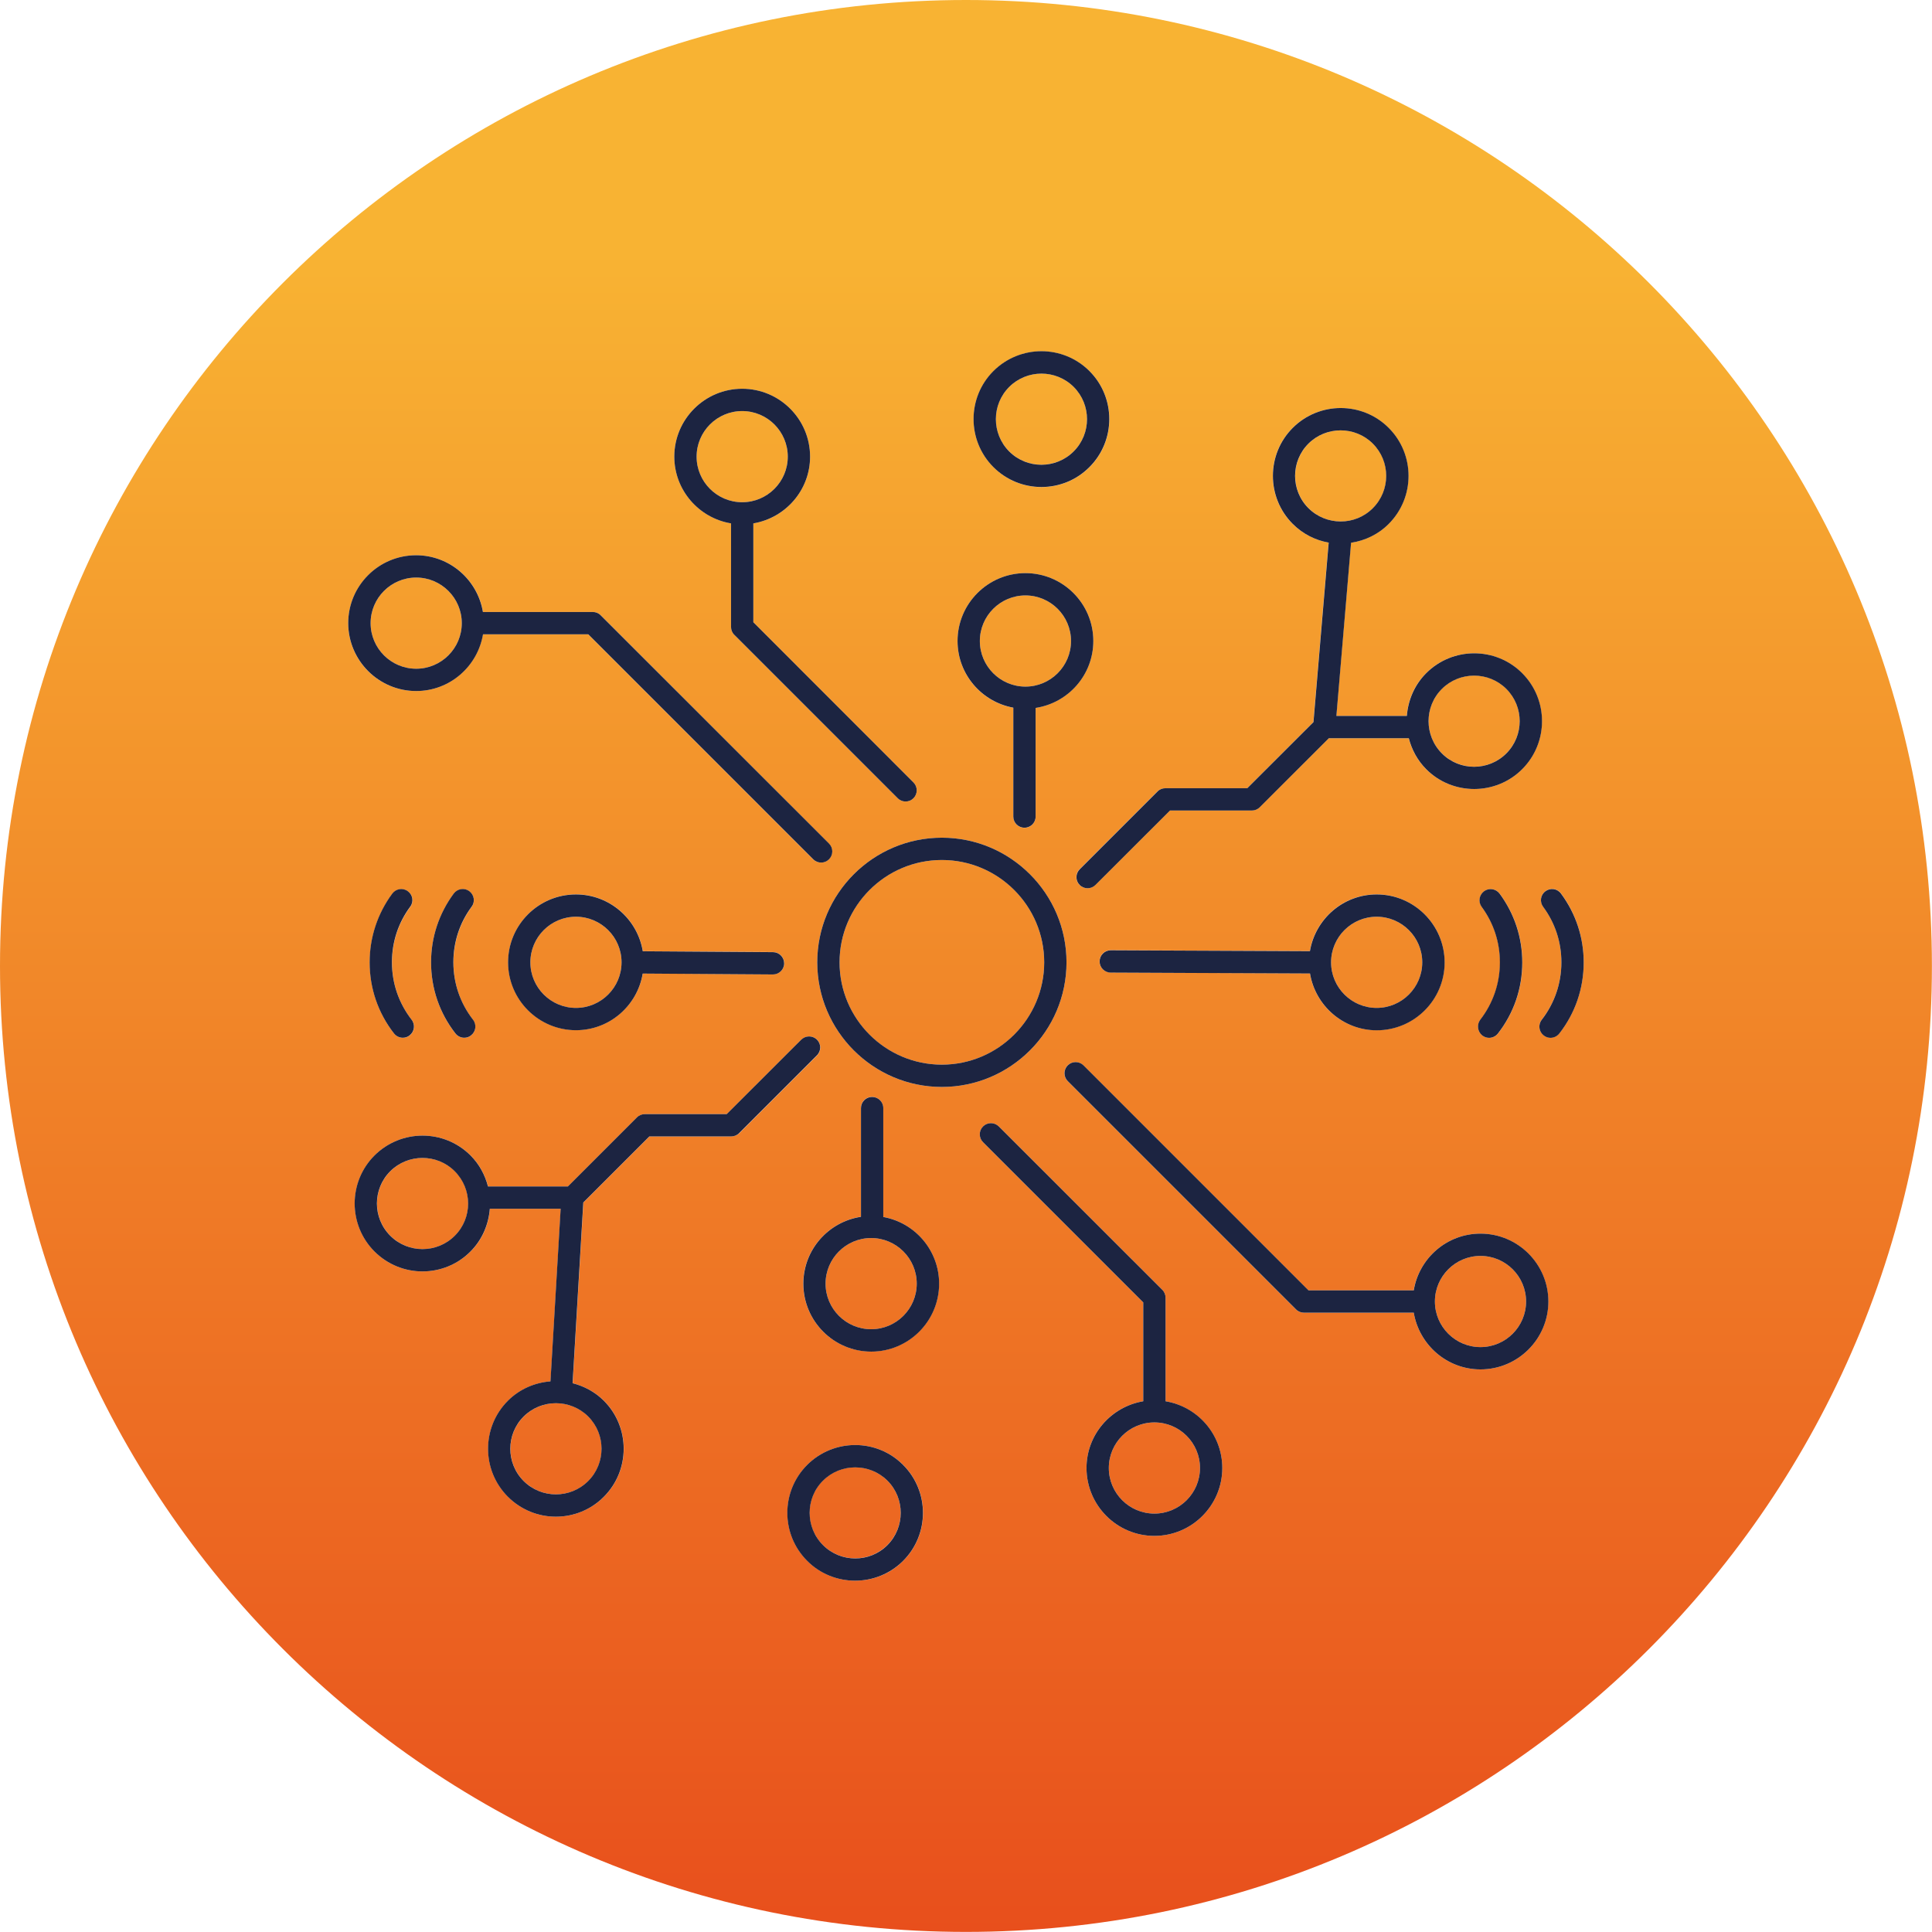 <?xml version="1.0" encoding="UTF-8"?> <!-- Generator: Adobe Illustrator 25.2.1, SVG Export Plug-In . SVG Version: 6.00 Build 0) --> <svg xmlns="http://www.w3.org/2000/svg" xmlns:xlink="http://www.w3.org/1999/xlink" version="1.1" id="Calque_1" x="0px" y="0px" viewBox="0 0 218.27 218.27" style="enable-background:new 0 0 218.27 218.27;" xml:space="preserve"> <style type="text/css"> .st0{fill:url(#SVGID_1_);} .st1{fill:url(#SVGID_2_);} .st2{fill:url(#SVGID_3_);} .st3{fill:url(#SVGID_4_);} .st4{fill:url(#SVGID_5_);} .st5{fill:url(#SVGID_6_);} .st6{fill:url(#SVGID_7_);} .st7{fill:url(#SVGID_8_);} .st8{fill:url(#SVGID_9_);} .st9{fill:url(#SVGID_10_);} .st10{fill:url(#SVGID_11_);} .st11{fill:url(#SVGID_12_);} .st12{fill:url(#SVGID_13_);} .st13{fill:url(#SVGID_14_);} .st14{fill:url(#SVGID_15_);} .st15{fill:url(#SVGID_16_);} .st16{fill:#1C2441;} </style> <g> <linearGradient id="SVGID_1_" gradientUnits="userSpaceOnUse" x1="109.134" y1="0" x2="109.134" y2="218.268"> <stop offset="0.13" style="stop-color:#F8B333"></stop> <stop offset="1" style="stop-color:#E84F1C"></stop> </linearGradient> <path class="st0" d="M109.13,0C48.86,0,0,48.86,0,109.13s48.86,109.13,109.13,109.13c60.27,0,109.13-48.86,109.13-109.13 S169.41,0,109.13,0z M131.65,89.05h9.25l7.48-7.47l1.72-20.28c-1.49-0.27-2.91-0.96-4.06-2.11c-2.99-2.99-2.99-7.86,0-10.85 c2.99-2.99,7.86-2.99,10.84,0c2.99,2.99,2.99,7.86,0,10.85c-1.19,1.2-2.7,1.89-4.25,2.13l-1.66,19.56h7.96 c0.14-1.76,0.84-3.49,2.19-4.83c2.99-2.99,7.87-2.99,10.84,0c2.99,2.99,2.99,7.86,0,10.85c-1.49,1.5-3.46,2.24-5.42,2.24 c-1.96,0-3.93-0.75-5.42-2.24c-1-1-1.64-2.22-1.97-3.5h-9.03l-7.81,7.8c-0.23,0.24-0.56,0.37-0.89,0.37h-9.25l-8.42,8.41 c-0.25,0.25-0.57,0.37-0.89,0.37c-0.32,0-0.64-0.12-0.89-0.37c-0.49-0.49-0.49-1.29,0-1.78l8.78-8.78 C131,89.18,131.32,89.05,131.65,89.05z M167.4,102.45c-0.41-0.56-0.3-1.35,0.27-1.76c0.56-0.41,1.34-0.29,1.76,0.27 c1.67,2.26,2.56,4.95,2.56,7.77c0,2.94-0.95,5.72-2.75,8.03c-0.25,0.32-0.62,0.49-1,0.49c-0.27,0-0.55-0.09-0.77-0.27 c-0.55-0.43-0.65-1.22-0.22-1.77c1.45-1.87,2.22-4.11,2.22-6.49C169.46,106.44,168.75,104.27,167.4,102.45z M163.2,108.72 c0,4.23-3.44,7.67-7.67,7.67c-3.8,0-6.94-2.78-7.54-6.42l-22.51-0.1c-0.7,0-1.26-0.57-1.26-1.26c0-0.7,0.57-1.26,1.26-1.26h0 l22.5,0.1c0.61-3.63,3.75-6.41,7.54-6.41C159.76,101.05,163.2,104.49,163.2,108.72z M112.24,41.93c2.99-2.99,7.85-2.99,10.85,0 c2.99,2.99,2.99,7.86,0,10.85c-1.5,1.5-3.46,2.25-5.42,2.25s-3.93-0.75-5.42-2.25C109.24,49.79,109.24,44.92,112.24,41.93z M115.85,64.75c4.23,0,7.67,3.44,7.67,7.67c0,3.83-2.84,6.99-6.52,7.56v12.28c0,0.7-0.56,1.26-1.26,1.26s-1.26-0.56-1.26-1.26 v-12.3c-3.57-0.65-6.3-3.77-6.3-7.53C108.18,68.19,111.62,64.75,115.85,64.75z M83.85,43.92c4.23,0,7.67,3.44,7.67,7.67 c0,3.79-2.78,6.94-6.41,7.54v11.17l18.09,18.1c0.49,0.49,0.49,1.29,0,1.78c-0.25,0.25-0.57,0.37-0.89,0.37s-0.64-0.12-0.89-0.37 L82.96,71.72c-0.24-0.23-0.37-0.56-0.37-0.89v-11.7c-3.63-0.61-6.41-3.75-6.41-7.54C76.18,47.36,79.62,43.92,83.85,43.92z M47.02,62.73c3.8,0,6.94,2.78,7.55,6.41h12.41c0.33,0,0.66,0.13,0.89,0.37L93.65,95.3c0.49,0.49,0.49,1.29,0,1.78 c-0.25,0.25-0.57,0.37-0.89,0.37s-0.64-0.12-0.89-0.37L66.45,71.66H54.56c-0.61,3.63-3.75,6.41-7.55,6.41 c-4.23,0-7.67-3.44-7.67-7.67C39.35,66.17,42.79,62.73,47.02,62.73z M88.6,108.83c0,0.69-0.57,1.25-1.26,1.25c0,0,0,0-0.01,0 l-14.71-0.1c-0.61,3.63-3.75,6.4-7.54,6.4c-4.23,0-7.67-3.44-7.67-7.67c0-4.23,3.44-7.67,7.67-7.67c3.8,0,6.94,2.79,7.55,6.42 l14.72,0.1C88.04,107.57,88.6,108.14,88.6,108.83z M53.44,115.21c0.42,0.55,0.33,1.34-0.22,1.77c-0.23,0.18-0.5,0.27-0.77,0.27 c-0.37,0-0.75-0.17-1-0.49c-1.8-2.31-2.75-5.09-2.75-8.03c0-2.82,0.89-5.51,2.56-7.77c0.42-0.56,1.2-0.67,1.76-0.27 c0.56,0.42,0.68,1.2,0.27,1.76c-1.35,1.83-2.06,4-2.06,6.27C51.22,111.09,51.99,113.34,53.44,115.21z M46.51,115.21 c0.43,0.55,0.33,1.34-0.22,1.77c-0.23,0.18-0.5,0.27-0.77,0.27c-0.37,0-0.75-0.17-1-0.49c-1.8-2.31-2.75-5.09-2.75-8.03 c0-2.83,0.89-5.51,2.56-7.77c0.42-0.56,1.21-0.68,1.76-0.26c0.56,0.41,0.68,1.2,0.26,1.76c-1.35,1.82-2.06,3.99-2.06,6.27 C44.29,111.09,45.05,113.34,46.51,115.21z M82.62,128.39h-9.25l-7.46,7.46l-1.21,20.42c1.29,0.33,2.52,0.97,3.53,1.98 c2.99,2.99,2.99,7.86,0,10.85c-1.5,1.5-3.46,2.25-5.42,2.25c-1.97,0-3.93-0.75-5.42-2.25c-2.99-2.99-2.99-7.86,0-10.85 c1.34-1.34,3.05-2.04,4.81-2.19l1.15-19.5h-8c-0.14,1.76-0.84,3.49-2.19,4.83c-1.5,1.5-3.46,2.25-5.42,2.25 c-1.97,0-3.93-0.75-5.42-2.25c-2.99-2.99-2.99-7.86,0-10.85c2.99-2.99,7.85-2.99,10.85,0c1,1,1.64,2.22,1.97,3.5h9.03l7.8-7.8 c0.23-0.24,0.56-0.37,0.89-0.37h9.25l8.42-8.41c0.49-0.49,1.29-0.49,1.78,0c0.49,0.49,0.49,1.29,0,1.78l-8.78,8.78 C83.28,128.26,82.96,128.39,82.62,128.39z M102.04,176.34c-1.49,1.5-3.46,2.24-5.42,2.24c-1.97,0-3.93-0.75-5.42-2.24 c-2.99-2.99-2.99-7.85,0-10.84c2.98-2.99,7.86-3,10.84,0C105.03,168.49,105.03,173.35,102.04,176.34z M98.42,152.69 c-4.23,0-7.67-3.44-7.67-7.67c0-3.83,2.84-6.99,6.51-7.56v-12.28c0-0.7,0.56-1.26,1.26-1.26c0.7,0,1.26,0.56,1.26,1.26v12.3 c3.58,0.65,6.31,3.77,6.31,7.53C106.1,149.25,102.65,152.69,98.42,152.69z M106.41,122.8c-7.76,0-14.08-6.32-14.08-14.08 c0-7.76,6.32-14.08,14.08-14.08c7.76,0,14.08,6.32,14.08,14.08C120.49,116.48,114.17,122.8,106.41,122.8z M130.42,173.52 c-4.23,0-7.67-3.44-7.67-7.67c0-3.8,2.78-6.94,6.41-7.54v-11.17l-18.1-18.1c-0.49-0.49-0.49-1.29,0-1.78 c0.49-0.49,1.29-0.49,1.78,0l18.47,18.46c0.24,0.23,0.37,0.56,0.37,0.89v11.7c3.63,0.61,6.41,3.75,6.41,7.54 C138.09,170.08,134.65,173.52,130.42,173.52z M167.26,154.71c-3.79,0-6.94-2.78-7.54-6.41H147.3c-0.33,0-0.66-0.13-0.89-0.37 l-25.79-25.79c-0.49-0.49-0.49-1.29,0-1.78c0.49-0.49,1.29-0.49,1.78,0l25.42,25.42h11.89c0.61-3.63,3.75-6.41,7.54-6.41 c4.23,0,7.67,3.44,7.67,7.67C174.93,151.27,171.49,154.71,167.26,154.71z M176.17,116.75c-0.25,0.32-0.62,0.49-1,0.49 c-0.27,0-0.55-0.09-0.77-0.27c-0.55-0.43-0.65-1.22-0.22-1.77c1.45-1.87,2.22-4.11,2.22-6.49c0-2.28-0.71-4.45-2.06-6.27 c-0.42-0.56-0.3-1.35,0.26-1.76c0.56-0.42,1.35-0.3,1.76,0.26c1.67,2.26,2.56,4.95,2.56,7.77 C178.92,111.66,177.97,114.44,176.17,116.75z"></path> <linearGradient id="SVGID_2_" gradientUnits="userSpaceOnUse" x1="96.615" y1="-4.090246e-05" x2="96.615" y2="218.268"> <stop offset="0.13" style="stop-color:#F8B333"></stop> <stop offset="1" style="stop-color:#E84F1C"></stop> </linearGradient> <path class="st1" d="M96.61,165.77c-1.32,0-2.64,0.5-3.64,1.5c-2.01,2.01-2.01,5.28,0,7.28c2.01,2.01,5.28,2.01,7.28,0 c2.01-2.01,2.01-5.28,0-7.28C99.25,166.27,97.93,165.77,96.61,165.77z"></path> <linearGradient id="SVGID_3_" gradientUnits="userSpaceOnUse" x1="65.075" y1="-4.090246e-05" x2="65.075" y2="218.268"> <stop offset="0.13" style="stop-color:#F8B333"></stop> <stop offset="1" style="stop-color:#E84F1C"></stop> </linearGradient> <path class="st2" d="M65.07,103.57c-2.84,0-5.15,2.31-5.15,5.15c0,2.84,2.31,5.15,5.15,5.15c2.84,0,5.15-2.31,5.15-5.15 C70.22,105.88,67.91,103.57,65.07,103.57z"></path> <linearGradient id="SVGID_4_" gradientUnits="userSpaceOnUse" x1="62.809" y1="-4.090246e-05" x2="62.809" y2="218.268"> <stop offset="0.13" style="stop-color:#F8B333"></stop> <stop offset="1" style="stop-color:#E84F1C"></stop> </linearGradient> <path class="st3" d="M59.17,160.03c-2.01,2.01-2.01,5.28,0,7.29c2.01,2.01,5.28,2.01,7.29,0c2.01-2.01,2.01-5.28,0-7.29 c-1-1-2.33-1.5-3.64-1.5S60.17,159.03,59.17,160.03z"></path> <linearGradient id="SVGID_5_" gradientUnits="userSpaceOnUse" x1="83.852" y1="-4.090246e-05" x2="83.852" y2="218.268"> <stop offset="0.13" style="stop-color:#F8B333"></stop> <stop offset="1" style="stop-color:#E84F1C"></stop> </linearGradient> <path class="st4" d="M83.85,56.74c2.84,0,5.15-2.31,5.15-5.15c0-2.84-2.31-5.15-5.15-5.15c-2.84,0-5.15,2.31-5.15,5.15 C78.7,54.43,81.01,56.74,83.85,56.74z"></path> <linearGradient id="SVGID_6_" gradientUnits="userSpaceOnUse" x1="47.018" y1="-4.090246e-05" x2="47.018" y2="218.268"> <stop offset="0.13" style="stop-color:#F8B333"></stop> <stop offset="1" style="stop-color:#E84F1C"></stop> </linearGradient> <path class="st5" d="M47.02,75.55c2.84,0,5.15-2.31,5.15-5.15c0-2.84-2.31-5.15-5.15-5.15c-2.84,0-5.15,2.31-5.15,5.15 C41.87,73.24,44.18,75.55,47.02,75.55z"></path> <linearGradient id="SVGID_7_" gradientUnits="userSpaceOnUse" x1="115.85" y1="-4.090246e-05" x2="115.85" y2="218.268"> <stop offset="0.13" style="stop-color:#F8B333"></stop> <stop offset="1" style="stop-color:#E84F1C"></stop> </linearGradient> <path class="st6" d="M115.85,77.57c2.84,0,5.15-2.31,5.15-5.15s-2.31-5.15-5.15-5.15c-2.84,0-5.15,2.31-5.15,5.15 S113.01,77.57,115.85,77.57z"></path> <linearGradient id="SVGID_8_" gradientUnits="userSpaceOnUse" x1="151.465" y1="-4.090246e-05" x2="151.465" y2="218.268"> <stop offset="0.13" style="stop-color:#F8B333"></stop> <stop offset="1" style="stop-color:#E84F1C"></stop> </linearGradient> <path class="st7" d="M155.11,57.41c2.01-2.01,2.01-5.28,0-7.29c-1-1-2.32-1.5-3.64-1.5c-1.32,0-2.64,0.5-3.64,1.5 c-2.01,2.01-2.01,5.28,0,7.29C149.83,59.41,153.1,59.42,155.11,57.41z"></path> <linearGradient id="SVGID_9_" gradientUnits="userSpaceOnUse" x1="166.538" y1="-4.090246e-05" x2="166.538" y2="218.268"> <stop offset="0.13" style="stop-color:#F8B333"></stop> <stop offset="1" style="stop-color:#E84F1C"></stop> </linearGradient> <path class="st8" d="M170.18,85.11c2.01-2.01,2.01-5.28,0-7.29c-1-1-2.32-1.5-3.64-1.5c-1.32,0-2.64,0.5-3.64,1.5 c-2.01,2.01-2.01,5.28,0,7.29C164.9,87.12,168.17,87.13,170.18,85.11z"></path> <linearGradient id="SVGID_10_" gradientUnits="userSpaceOnUse" x1="155.529" y1="-4.090246e-05" x2="155.529" y2="218.268"> <stop offset="0.13" style="stop-color:#F8B333"></stop> <stop offset="1" style="stop-color:#E84F1C"></stop> </linearGradient> <path class="st9" d="M155.53,103.57c-2.84,0-5.15,2.31-5.15,5.15c0,2.84,2.31,5.15,5.15,5.15c2.84,0,5.15-2.31,5.15-5.15 C160.68,105.88,158.37,103.57,155.53,103.57z"></path> <linearGradient id="SVGID_11_" gradientUnits="userSpaceOnUse" x1="117.659" y1="-4.090246e-05" x2="117.659" y2="218.268"> <stop offset="0.13" style="stop-color:#F8B333"></stop> <stop offset="1" style="stop-color:#E84F1C"></stop> </linearGradient> <path class="st10" d="M121.3,51c2.01-2.01,2.01-5.28,0-7.29c-1-1-2.33-1.5-3.64-1.5s-2.64,0.5-3.64,1.5 c-2.01,2.01-2.01,5.28,0,7.29C116.02,53,119.29,53,121.3,51z"></path> <linearGradient id="SVGID_12_" gradientUnits="userSpaceOnUse" x1="47.736" y1="-4.090246e-05" x2="47.736" y2="218.268"> <stop offset="0.13" style="stop-color:#F8B333"></stop> <stop offset="1" style="stop-color:#E84F1C"></stop> </linearGradient> <path class="st11" d="M47.74,130.82c-1.32,0-2.64,0.5-3.64,1.5c-2.01,2.01-2.01,5.28,0,7.29c2.01,2.01,5.28,2.01,7.29,0 c2.01-2.01,2.01-5.28,0-7.29C50.38,131.32,49.05,130.82,47.74,130.82z"></path> <linearGradient id="SVGID_13_" gradientUnits="userSpaceOnUse" x1="167.258" y1="-4.090246e-05" x2="167.258" y2="218.268"> <stop offset="0.13" style="stop-color:#F8B333"></stop> <stop offset="1" style="stop-color:#E84F1C"></stop> </linearGradient> <path class="st12" d="M167.26,141.89c-2.84,0-5.15,2.31-5.15,5.15c0,2.84,2.31,5.15,5.15,5.15c2.84,0,5.15-2.31,5.15-5.15 C172.41,144.2,170.1,141.89,167.26,141.89z"></path> <linearGradient id="SVGID_14_" gradientUnits="userSpaceOnUse" x1="106.407" y1="-4.090246e-05" x2="106.407" y2="218.268"> <stop offset="0.13" style="stop-color:#F8B333"></stop> <stop offset="1" style="stop-color:#E84F1C"></stop> </linearGradient> <circle class="st13" cx="106.41" cy="108.72" r="11.56"></circle> <linearGradient id="SVGID_15_" gradientUnits="userSpaceOnUse" x1="130.422" y1="-4.090246e-05" x2="130.422" y2="218.268"> <stop offset="0.13" style="stop-color:#F8B333"></stop> <stop offset="1" style="stop-color:#E84F1C"></stop> </linearGradient> <path class="st14" d="M130.42,160.7c-2.84,0-5.15,2.31-5.15,5.15c0,2.84,2.31,5.15,5.15,5.15s5.15-2.31,5.15-5.15 C135.57,163.01,133.26,160.7,130.42,160.7z"></path> <linearGradient id="SVGID_16_" gradientUnits="userSpaceOnUse" x1="98.425" y1="-4.090246e-05" x2="98.425" y2="218.268"> <stop offset="0.13" style="stop-color:#F8B333"></stop> <stop offset="1" style="stop-color:#E84F1C"></stop> </linearGradient> <path class="st15" d="M98.42,139.87c-2.84,0-5.15,2.31-5.15,5.15c0,2.84,2.31,5.15,5.15,5.15c2.84,0,5.15-2.31,5.15-5.15 C103.57,142.18,101.26,139.87,98.42,139.87z"></path> <path class="st16" d="M120.49,108.72c0-7.76-6.32-14.08-14.08-14.08c-7.76,0-14.08,6.32-14.08,14.08c0,7.76,6.32,14.08,14.08,14.08 C114.17,122.8,120.49,116.48,120.49,108.72z M106.41,120.28c-6.37,0-11.56-5.18-11.56-11.56c0-6.37,5.18-11.56,11.56-11.56 c6.37,0,11.56,5.18,11.56,11.56C117.97,115.09,112.78,120.28,106.41,120.28z"></path> <path class="st16" d="M53.02,100.68c-0.56-0.41-1.34-0.29-1.76,0.27c-1.67,2.26-2.56,4.95-2.56,7.77c0,2.94,0.95,5.72,2.75,8.03 c0.25,0.32,0.62,0.49,1,0.49c0.27,0,0.55-0.09,0.77-0.27c0.55-0.43,0.65-1.22,0.22-1.77c-1.45-1.87-2.22-4.11-2.22-6.49 c0-2.28,0.71-4.45,2.06-6.27C53.7,101.89,53.58,101.1,53.02,100.68z"></path> <path class="st16" d="M46.08,100.69c-0.55-0.42-1.34-0.3-1.76,0.26c-1.67,2.26-2.56,4.95-2.56,7.77c0,2.94,0.95,5.72,2.75,8.03 c0.25,0.32,0.62,0.49,1,0.49c0.27,0,0.55-0.09,0.77-0.27c0.55-0.43,0.65-1.22,0.22-1.77c-1.45-1.87-2.22-4.11-2.22-6.49 c0-2.28,0.71-4.45,2.06-6.27C46.76,101.89,46.64,101.1,46.08,100.69z"></path> <path class="st16" d="M167.46,116.98c0.23,0.18,0.5,0.27,0.77,0.27c0.37,0,0.75-0.17,1-0.49c1.8-2.31,2.75-5.09,2.75-8.03 c0-2.82-0.89-5.51-2.56-7.77c-0.42-0.56-1.2-0.68-1.76-0.27c-0.56,0.42-0.68,1.2-0.27,1.76c1.35,1.83,2.06,4,2.06,6.27 c0,2.37-0.77,4.62-2.22,6.49C166.82,115.76,166.92,116.55,167.46,116.98z"></path> <path class="st16" d="M174.6,100.69c-0.56,0.41-0.68,1.2-0.26,1.76c1.35,1.82,2.06,3.99,2.06,6.27c0,2.37-0.77,4.62-2.22,6.49 c-0.43,0.55-0.33,1.34,0.22,1.77c0.23,0.18,0.5,0.27,0.77,0.27c0.37,0,0.75-0.17,1-0.49c1.8-2.31,2.75-5.09,2.75-8.03 c0-2.83-0.89-5.51-2.56-7.77C175.95,100.39,175.16,100.27,174.6,100.69z"></path> <path class="st16" d="M72.62,107.47c-0.6-3.63-3.75-6.42-7.55-6.42c-4.23,0-7.67,3.44-7.67,7.67c0,4.23,3.44,7.67,7.67,7.67 c3.8,0,6.94-2.78,7.54-6.4l14.71,0.1c0,0,0,0,0.01,0c0.69,0,1.26-0.56,1.26-1.25c0-0.7-0.56-1.26-1.25-1.27L72.62,107.47z M65.07,113.87c-2.84,0-5.15-2.31-5.15-5.15c0-2.84,2.31-5.15,5.15-5.15c2.84,0,5.15,2.31,5.15,5.15 C70.22,111.56,67.91,113.87,65.07,113.87z"></path> <path class="st16" d="M155.53,101.05c-3.79,0-6.93,2.78-7.54,6.41l-22.5-0.1h0c-0.69,0-1.26,0.56-1.26,1.26 c0,0.69,0.56,1.26,1.26,1.26l22.51,0.1c0.6,3.63,3.75,6.42,7.54,6.42c4.23,0,7.67-3.44,7.67-7.67 C163.2,104.49,159.76,101.05,155.53,101.05z M155.53,113.87c-2.84,0-5.15-2.31-5.15-5.15c0-2.84,2.31-5.15,5.15-5.15 c2.84,0,5.15,2.31,5.15,5.15C160.68,111.56,158.37,113.87,155.53,113.87z"></path> <path class="st16" d="M114.48,79.95v12.3c0,0.7,0.56,1.26,1.26,1.26s1.26-0.56,1.26-1.26V79.98c3.68-0.56,6.52-3.72,6.52-7.56 c0-4.23-3.44-7.67-7.67-7.67c-4.23,0-7.67,3.44-7.67,7.67C108.18,76.18,110.91,79.3,114.48,79.95z M115.85,67.27 c2.84,0,5.15,2.31,5.15,5.15s-2.31,5.15-5.15,5.15c-2.84,0-5.15-2.31-5.15-5.15S113.01,67.27,115.85,67.27z"></path> <path class="st16" d="M47.02,78.07c3.8,0,6.94-2.78,7.55-6.41h11.89l25.42,25.42c0.25,0.25,0.57,0.37,0.89,0.37 s0.64-0.12,0.89-0.37c0.49-0.49,0.49-1.29,0-1.78L67.86,69.51c-0.23-0.24-0.56-0.37-0.89-0.37H54.56 c-0.61-3.63-3.75-6.41-7.55-6.41c-4.23,0-7.67,3.44-7.67,7.67C39.35,74.63,42.79,78.07,47.02,78.07z M47.02,65.25 c2.84,0,5.15,2.31,5.15,5.15c0,2.84-2.31,5.15-5.15,5.15c-2.84,0-5.15-2.31-5.15-5.15C41.87,67.56,44.18,65.25,47.02,65.25z"></path> <path class="st16" d="M117.66,55.02c1.97,0,3.93-0.75,5.42-2.25c2.99-2.99,2.99-7.86,0-10.85c-2.99-2.99-7.85-2.99-10.85,0 c-2.99,2.99-2.99,7.86,0,10.85C113.73,54.27,115.69,55.02,117.66,55.02z M114.02,43.71c1-1,2.33-1.5,3.64-1.5s2.64,0.5,3.64,1.5 c2.01,2.01,2.01,5.28,0,7.29c-2.01,2.01-5.28,2.01-7.29,0C112.01,48.98,112.01,45.72,114.02,43.71z"></path> <path class="st16" d="M121.98,99.98c0.25,0.25,0.57,0.37,0.89,0.37c0.32,0,0.64-0.12,0.89-0.37l8.42-8.41h9.25 c0.33,0,0.66-0.13,0.89-0.37l7.81-7.8h9.03c0.33,1.28,0.97,2.5,1.97,3.5c1.49,1.5,3.46,2.24,5.42,2.24c1.97,0,3.93-0.75,5.42-2.24 c2.99-2.99,2.99-7.86,0-10.85c-2.98-2.99-7.85-2.99-10.84,0c-1.34,1.34-2.05,3.07-2.19,4.83h-7.96l1.66-19.56 c1.56-0.24,3.06-0.93,4.25-2.13c2.99-2.99,2.99-7.86,0-10.85c-2.98-2.99-7.85-2.99-10.84,0c-2.99,2.99-2.99,7.86,0,10.85 c1.15,1.15,2.57,1.85,4.06,2.11l-1.72,20.28l-7.48,7.47h-9.25c-0.33,0-0.66,0.13-0.89,0.37l-8.78,8.78 C121.49,98.7,121.49,99.49,121.98,99.98z M162.9,77.83c1-1,2.32-1.5,3.64-1.5c1.32,0,2.64,0.5,3.64,1.5c2.01,2.01,2.01,5.28,0,7.29 c-2.01,2.01-5.28,2.01-7.28,0C160.89,83.1,160.89,79.84,162.9,77.83z M147.82,57.41c-2.01-2.01-2.01-5.28,0-7.29 c1-1,2.32-1.5,3.64-1.5c1.32,0,2.64,0.5,3.64,1.5c2.01,2.01,2.01,5.28,0,7.29C153.1,59.42,149.83,59.41,147.82,57.41z"></path> <path class="st16" d="M82.59,59.13v11.7c0,0.33,0.13,0.66,0.37,0.89l18.46,18.46c0.25,0.25,0.57,0.37,0.89,0.37 s0.64-0.12,0.89-0.37c0.49-0.49,0.49-1.29,0-1.78l-18.09-18.1V59.13c3.63-0.61,6.41-3.75,6.41-7.54c0-4.23-3.44-7.67-7.67-7.67 c-4.23,0-7.67,3.44-7.67,7.67C76.18,55.38,78.96,58.53,82.59,59.13z M83.85,46.44c2.84,0,5.15,2.31,5.15,5.15 c0,2.84-2.31,5.15-5.15,5.15c-2.84,0-5.15-2.31-5.15-5.15C78.7,48.75,81.01,46.44,83.85,46.44z"></path> <path class="st16" d="M99.79,137.49v-12.3c0-0.7-0.56-1.26-1.26-1.26c-0.7,0-1.26,0.56-1.26,1.26v12.28 c-3.68,0.56-6.51,3.72-6.51,7.56c0,4.23,3.44,7.67,7.67,7.67c4.23,0,7.67-3.44,7.67-7.67C106.1,141.26,103.37,138.13,99.79,137.49z M98.42,150.17c-2.84,0-5.15-2.31-5.15-5.15c0-2.84,2.31-5.15,5.15-5.15c2.84,0,5.15,2.31,5.15,5.15 C103.57,147.86,101.26,150.17,98.42,150.17z"></path> <path class="st16" d="M167.26,139.37c-3.8,0-6.94,2.78-7.54,6.41h-11.89l-25.42-25.42c-0.49-0.49-1.29-0.49-1.78,0 c-0.49,0.49-0.49,1.29,0,1.78l25.79,25.79c0.23,0.24,0.56,0.37,0.89,0.37h12.41c0.61,3.63,3.75,6.41,7.54,6.41 c4.23,0,7.67-3.44,7.67-7.67C174.93,142.81,171.49,139.37,167.26,139.37z M167.26,152.19c-2.84,0-5.15-2.31-5.15-5.15 c0-2.84,2.31-5.15,5.15-5.15c2.84,0,5.15,2.31,5.15,5.15C172.41,149.88,170.1,152.19,167.26,152.19z"></path> <path class="st16" d="M91.19,165.5c-2.99,2.99-2.99,7.85,0,10.84c1.49,1.5,3.46,2.24,5.42,2.24c1.96,0,3.93-0.75,5.42-2.24 c2.99-2.99,2.99-7.85,0-10.84C99.05,162.5,94.18,162.51,91.19,165.5z M100.26,174.56c-2,2.01-5.27,2.01-7.28,0 c-2.01-2.01-2.01-5.28,0-7.28c1-1,2.32-1.5,3.64-1.5c1.32,0,2.64,0.5,3.64,1.5C102.26,169.28,102.26,172.55,100.26,174.56z"></path> <path class="st16" d="M92.3,117.46c-0.49-0.49-1.29-0.49-1.78,0l-8.42,8.41h-9.25c-0.33,0-0.66,0.13-0.89,0.37l-7.8,7.8h-9.03 c-0.33-1.28-0.97-2.5-1.97-3.5c-2.99-2.99-7.85-2.99-10.85,0c-2.99,2.99-2.99,7.86,0,10.85c1.5,1.5,3.46,2.25,5.42,2.25 c1.97,0,3.93-0.75,5.42-2.25c1.34-1.34,2.05-3.07,2.19-4.83h8l-1.15,19.5c-1.75,0.14-3.47,0.85-4.81,2.19 c-2.99,2.99-2.99,7.86,0,10.85c1.5,1.5,3.46,2.25,5.42,2.25c1.97,0,3.93-0.75,5.42-2.25c2.99-2.99,2.99-7.86,0-10.85 c-1.01-1.01-2.24-1.65-3.53-1.98l1.21-20.42l7.46-7.46h9.25c0.33,0,0.66-0.13,0.89-0.37l8.78-8.78 C92.79,118.74,92.79,117.95,92.3,117.46z M51.38,139.61c-2.01,2.01-5.28,2.01-7.29,0c-2.01-2.01-2.01-5.28,0-7.29 c1-1,2.33-1.5,3.64-1.5c1.32,0,2.64,0.5,3.64,1.5C53.39,134.34,53.39,137.6,51.38,139.61z M66.45,160.03 c2.01,2.01,2.01,5.28,0,7.29c-2.01,2.01-5.28,2.01-7.29,0c-2.01-2.01-2.01-5.28,0-7.29c1-1,2.33-1.5,3.64-1.5 S65.45,159.03,66.45,160.03z"></path> <path class="st16" d="M131.68,158.31v-11.7c0-0.33-0.13-0.66-0.37-0.89l-18.47-18.46c-0.49-0.49-1.29-0.49-1.78,0 c-0.49,0.49-0.49,1.29,0,1.78l18.1,18.1v11.17c-3.63,0.61-6.41,3.75-6.41,7.54c0,4.23,3.44,7.67,7.67,7.67 c4.23,0,7.67-3.44,7.67-7.67C138.09,162.05,135.31,158.91,131.68,158.31z M130.42,171c-2.84,0-5.15-2.31-5.15-5.15 c0-2.84,2.31-5.15,5.15-5.15s5.15,2.31,5.15,5.15C135.57,168.69,133.26,171,130.42,171z"></path> </g> </svg> 